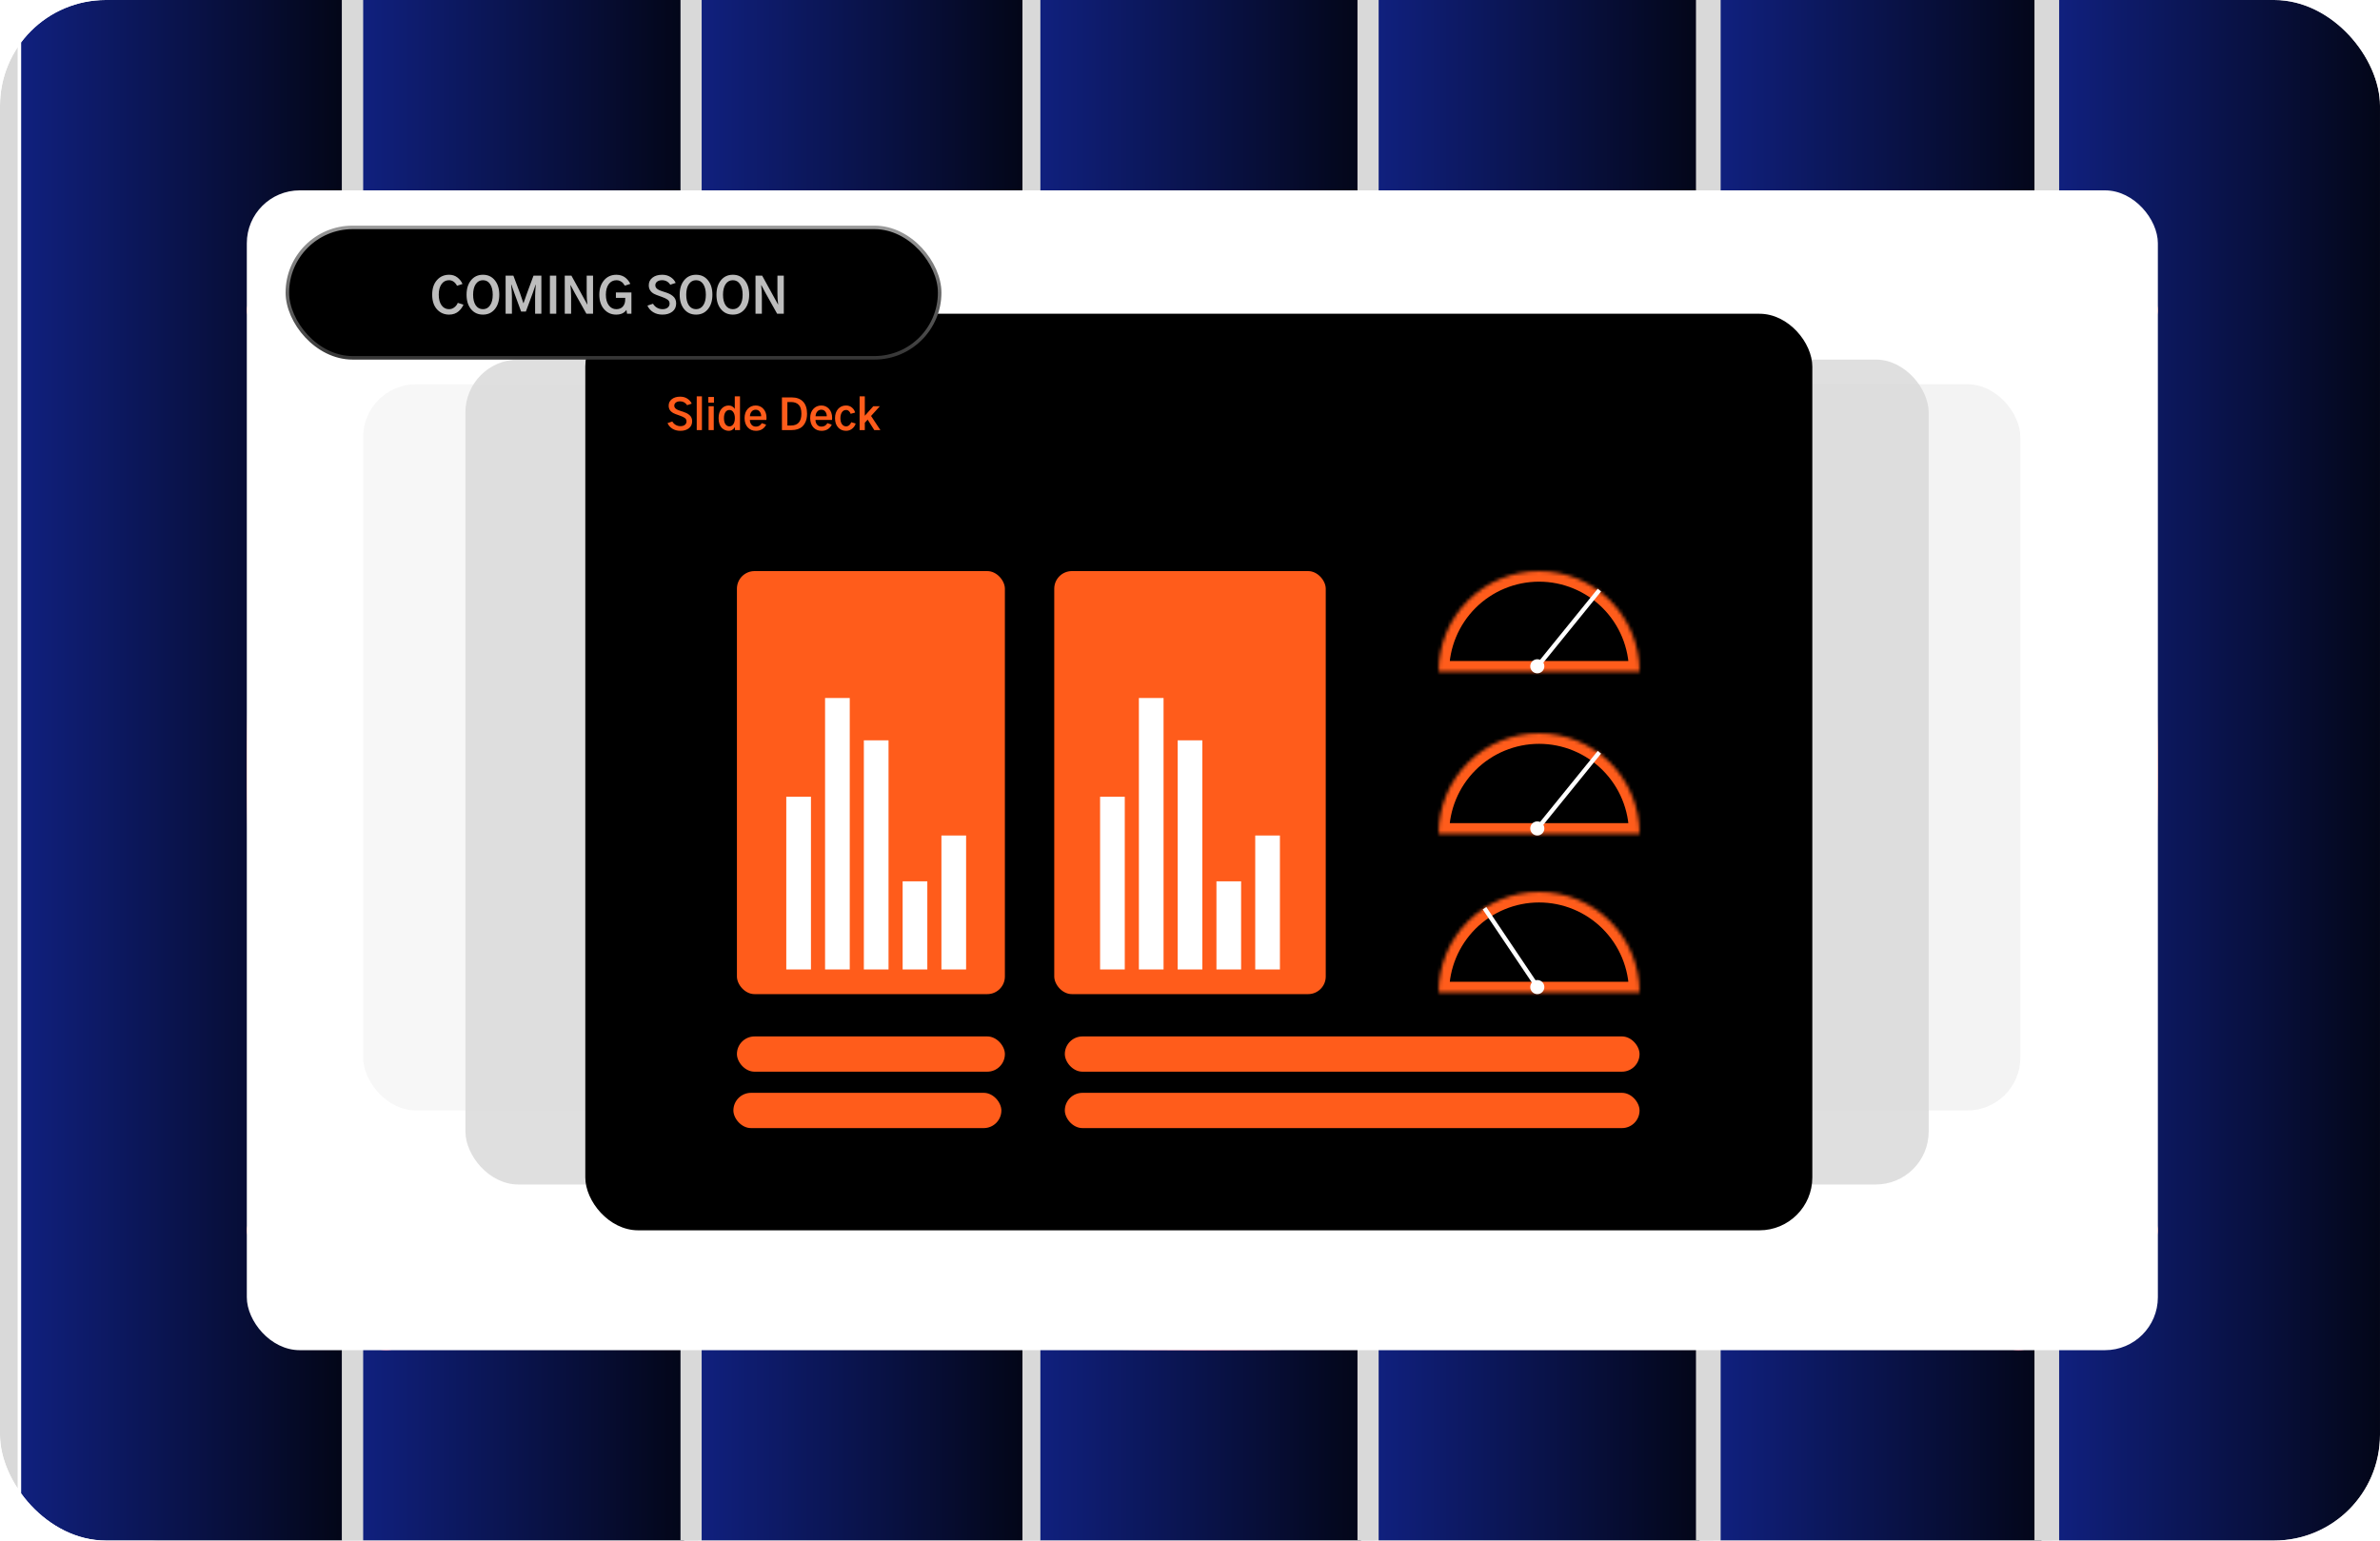 <svg width="675" height="437" viewBox="0 0 675 437" fill="none" xmlns="http://www.w3.org/2000/svg">
<g clip-path="url(#clip0_209_1142)">
<rect x="30" width="645" height="437" rx="15" fill="#D9D9D9"/>
<g filter="url(#filter0_n_209_1142)">
<rect x="6" width="91" height="437" fill="url(#paint0_linear_209_1142)"/>
</g>
<g filter="url(#filter1_n_209_1142)">
<rect x="103" width="91" height="437" fill="url(#paint1_linear_209_1142)"/>
</g>
<g filter="url(#filter2_n_209_1142)">
<rect x="199" width="91" height="437" fill="url(#paint2_linear_209_1142)"/>
</g>
<g filter="url(#filter3_n_209_1142)">
<rect x="295" width="91" height="437" fill="url(#paint3_linear_209_1142)"/>
</g>
<g filter="url(#filter4_n_209_1142)">
<rect x="391" width="91" height="437" fill="url(#paint4_linear_209_1142)"/>
</g>
<g filter="url(#filter5_n_209_1142)">
<rect x="488" width="91" height="437" fill="url(#paint5_linear_209_1142)"/>
</g>
<g filter="url(#filter6_n_209_1142)">
<rect x="584" width="91" height="437" fill="url(#paint6_linear_209_1142)"/>
</g>
<g filter="url(#filter7_f_209_1142)">
<rect width="5" height="437" fill="#D9D9D9"/>
</g>
<g filter="url(#filter8_f_209_1142)">
<rect x="97" width="5" height="437" fill="#D9D9D9"/>
</g>
<g filter="url(#filter9_f_209_1142)">
<rect x="193" width="5" height="437" fill="#D9D9D9"/>
</g>
<g filter="url(#filter10_f_209_1142)">
<rect x="290" width="5" height="437" fill="#D9D9D9"/>
</g>
<g filter="url(#filter11_f_209_1142)">
<rect x="385" width="5" height="437" fill="#D9D9D9"/>
</g>
<g filter="url(#filter12_f_209_1142)">
<rect x="481" width="5" height="437" fill="#D9D9D9"/>
</g>
<g filter="url(#filter13_f_209_1142)">
<rect x="577" width="5" height="437" fill="#D9D9D9"/>
</g>
<g filter="url(#filter14_f_209_1142)">
<ellipse cx="341" cy="349" rx="271" ry="34" fill="url(#paint7_linear_209_1142)"/>
</g>
<g filter="url(#filter15_f_209_1142)">
<ellipse cx="572.5" cy="218.5" rx="39.5" ry="164.5" fill="url(#paint8_linear_209_1142)"/>
</g>
<g filter="url(#filter16_f_209_1142)">
<ellipse cx="109.5" cy="218.5" rx="39.5" ry="164.5" fill="url(#paint9_linear_209_1142)"/>
</g>
<g filter="url(#filter17_f_209_1142)">
<ellipse cx="341" cy="88" rx="271" ry="34" fill="url(#paint10_linear_209_1142)"/>
</g>
<rect x="70" y="54" width="542" height="329" rx="15" fill="white"/>
<rect opacity="0.32" x="234" y="102" width="313" height="234" rx="15" fill="#9B9B9B"/>
<rect opacity="0.32" x="132" y="102" width="313" height="234" rx="15" fill="#9B9B9B"/>
<rect opacity="0.32" x="297" y="109" width="276" height="206" rx="15" fill="#D9D9D9"/>
<rect opacity="0.21" x="103" y="109" width="276" height="206" rx="15" fill="#D9D9D9"/>
<rect x="166" y="89" width="348" height="260" rx="15" fill="black"/>
<rect x="209" y="162" width="76" height="120" rx="5" fill="#FF5C1B"/>
<rect x="209" y="294" width="76" height="10" rx="5" fill="#FF5C1B"/>
<rect x="208" y="310" width="76" height="10" rx="5" fill="#FF5C1B"/>
<rect x="302" y="310" width="163" height="10" rx="5" fill="#FF5C1B"/>
<rect x="302" y="294" width="163" height="10" rx="5" fill="#FF5C1B"/>
<rect x="299" y="162" width="77" height="120" rx="5" fill="#FF5C1B"/>
<path d="M189.316 120.02L190.676 119.562C190.895 119.953 191.211 120.273 191.625 120.523C192.039 120.766 192.496 120.887 192.996 120.887C193.512 120.887 193.926 120.762 194.238 120.512C194.551 120.262 194.707 119.938 194.707 119.539C194.707 119.117 194.539 118.789 194.203 118.555C193.875 118.32 193.391 118.094 192.75 117.875C191.836 117.57 191.219 117.328 190.898 117.148C190.062 116.672 189.645 115.98 189.645 115.074C189.645 114.309 189.945 113.691 190.547 113.223C191.148 112.754 191.934 112.52 192.902 112.52C193.699 112.52 194.379 112.707 194.941 113.082C195.512 113.449 195.926 113.922 196.184 114.5L194.883 114.934C194.383 114.207 193.719 113.844 192.891 113.844C192.383 113.844 191.98 113.957 191.684 114.184C191.387 114.41 191.238 114.707 191.238 115.074C191.238 115.184 191.25 115.289 191.273 115.391C191.297 115.484 191.344 115.574 191.414 115.66C191.484 115.746 191.547 115.82 191.602 115.883C191.656 115.945 191.746 116.012 191.871 116.082C191.996 116.152 192.094 116.207 192.164 116.246C192.242 116.285 192.367 116.336 192.539 116.398C192.711 116.461 192.832 116.504 192.902 116.527C192.98 116.551 193.121 116.598 193.324 116.668C193.527 116.73 193.664 116.773 193.734 116.797C194.094 116.914 194.41 117.039 194.684 117.172C194.957 117.305 195.223 117.477 195.48 117.688C195.746 117.891 195.949 118.145 196.09 118.449C196.23 118.754 196.301 119.098 196.301 119.48C196.301 120.348 195.988 121.02 195.363 121.496C194.746 121.973 193.945 122.211 192.961 122.211C192.109 122.211 191.363 122.016 190.723 121.625C190.082 121.227 189.613 120.691 189.316 120.02ZM197.602 122V112.426H199.078V122H197.602ZM200.895 114.23V112.602H202.488V114.23H200.895ZM200.965 122V115.238H202.43V122H200.965ZM203.801 118.613C203.801 117.504 204.07 116.629 204.609 115.988C205.156 115.348 205.848 115.027 206.684 115.027C207.082 115.027 207.426 115.125 207.715 115.32C208.012 115.508 208.238 115.73 208.395 115.988V112.426H209.871V122H208.441V121.121C208.301 121.418 208.066 121.676 207.738 121.895C207.418 122.105 207.062 122.211 206.672 122.211C206.32 122.211 205.98 122.145 205.652 122.012C205.324 121.879 205.016 121.676 204.727 121.402C204.445 121.129 204.219 120.754 204.047 120.277C203.883 119.793 203.801 119.238 203.801 118.613ZM205.324 118.613C205.324 119.348 205.465 119.922 205.746 120.336C206.035 120.742 206.414 120.945 206.883 120.945C207.336 120.945 207.703 120.738 207.984 120.324C208.273 119.902 208.418 119.332 208.418 118.613C208.418 117.918 208.277 117.359 207.996 116.938C207.723 116.508 207.352 116.293 206.883 116.293C206.391 116.293 206.008 116.504 205.734 116.926C205.461 117.348 205.324 117.91 205.324 118.613ZM211.172 118.59C211.172 117.504 211.469 116.641 212.062 116C212.664 115.352 213.418 115.027 214.324 115.027C215.215 115.027 215.949 115.352 216.527 116C217.105 116.648 217.395 117.492 217.395 118.531C217.395 118.734 217.383 118.934 217.359 119.129H212.672C212.672 119.645 212.824 120.09 213.129 120.465C213.441 120.832 213.867 121.016 214.406 121.016C214.781 121.016 215.109 120.926 215.391 120.746C215.68 120.559 215.898 120.32 216.047 120.031L217.289 120.453C217.07 120.953 216.715 121.371 216.223 121.707C215.73 122.043 215.117 122.211 214.383 122.211C213.438 122.211 212.664 121.883 212.062 121.227C211.469 120.57 211.172 119.691 211.172 118.59ZM212.695 118.086H215.883C215.883 117.57 215.746 117.133 215.473 116.773C215.199 116.406 214.816 116.223 214.324 116.223C213.832 116.223 213.438 116.41 213.141 116.785C212.852 117.152 212.703 117.586 212.695 118.086ZM221.766 122V112.73H224.52C225.918 112.73 226.996 113.129 227.754 113.926C228.512 114.723 228.891 115.867 228.891 117.359C228.891 117.867 228.844 118.344 228.75 118.789C228.656 119.227 228.5 119.645 228.281 120.043C228.07 120.441 227.801 120.785 227.473 121.074C227.145 121.355 226.727 121.582 226.219 121.754C225.719 121.918 225.148 122 224.508 122H221.766ZM223.312 120.699H224.332C226.301 120.699 227.285 119.586 227.285 117.359C227.285 116.172 227.027 115.324 226.512 114.816C225.996 114.301 225.277 114.043 224.355 114.043H223.312V120.699ZM229.781 118.59C229.781 117.504 230.078 116.641 230.672 116C231.273 115.352 232.027 115.027 232.934 115.027C233.824 115.027 234.559 115.352 235.137 116C235.715 116.648 236.004 117.492 236.004 118.531C236.004 118.734 235.992 118.934 235.969 119.129H231.281C231.281 119.645 231.434 120.09 231.738 120.465C232.051 120.832 232.477 121.016 233.016 121.016C233.391 121.016 233.719 120.926 234 120.746C234.289 120.559 234.508 120.32 234.656 120.031L235.898 120.453C235.68 120.953 235.324 121.371 234.832 121.707C234.34 122.043 233.727 122.211 232.992 122.211C232.047 122.211 231.273 121.883 230.672 121.227C230.078 120.57 229.781 119.691 229.781 118.59ZM231.305 118.086H234.492C234.492 117.57 234.355 117.133 234.082 116.773C233.809 116.406 233.426 116.223 232.934 116.223C232.441 116.223 232.047 116.41 231.75 116.785C231.461 117.152 231.312 117.586 231.305 118.086ZM236.824 118.625C236.824 117.539 237.113 116.668 237.691 116.012C238.277 115.355 239.031 115.027 239.953 115.027C240.625 115.027 241.191 115.23 241.652 115.637C242.113 116.043 242.402 116.508 242.52 117.031L241.254 117.383C241.16 117.086 241 116.832 240.773 116.621C240.547 116.402 240.277 116.293 239.965 116.293C239.457 116.293 239.059 116.516 238.77 116.961C238.488 117.406 238.348 117.961 238.348 118.625C238.348 119.359 238.5 119.93 238.805 120.336C239.109 120.742 239.496 120.945 239.965 120.945C240.309 120.945 240.609 120.828 240.867 120.594C241.133 120.352 241.316 120.078 241.418 119.773L242.684 120.137C242.535 120.684 242.211 121.168 241.711 121.59C241.211 122.004 240.625 122.211 239.953 122.211C239.031 122.211 238.277 121.887 237.691 121.238C237.113 120.582 236.824 119.711 236.824 118.625ZM243.797 122V112.426H245.273V117.934L247.676 115.238H249.539L247.043 117.992L249.691 122H247.957L246.082 119.035L245.273 119.926V122H243.797Z" fill="#FF5C1B"/>
<mask id="path-34-inside-1_209_1142" fill="white">
<path d="M465 190.5C465 186.757 464.263 183.051 462.831 179.594C461.398 176.136 459.299 172.994 456.653 170.347C454.006 167.701 450.864 165.602 447.406 164.169C443.949 162.737 440.243 162 436.5 162C432.757 162 429.051 162.737 425.594 164.169C422.136 165.602 418.994 167.701 416.347 170.347C413.701 172.994 411.602 176.136 410.169 179.594C408.737 183.051 408 186.757 408 190.5L436.5 190.5H465Z"/>
</mask>
<path d="M465 190.5C465 186.757 464.263 183.051 462.831 179.594C461.398 176.136 459.299 172.994 456.653 170.347C454.006 167.701 450.864 165.602 447.406 164.169C443.949 162.737 440.243 162 436.5 162C432.757 162 429.051 162.737 425.594 164.169C422.136 165.602 418.994 167.701 416.347 170.347C413.701 172.994 411.602 176.136 410.169 179.594C408.737 183.051 408 186.757 408 190.5L436.5 190.5H465Z" stroke="#FF5C1B" stroke-width="6" mask="url(#path-34-inside-1_209_1142)"/>
<mask id="path-35-inside-2_209_1142" fill="white">
<path d="M465 281.5C465 277.757 464.263 274.051 462.831 270.594C461.398 267.136 459.299 263.994 456.653 261.347C454.006 258.701 450.864 256.602 447.406 255.169C443.949 253.737 440.243 253 436.5 253C432.757 253 429.051 253.737 425.594 255.169C422.136 256.602 418.994 258.701 416.347 261.347C413.701 263.994 411.602 267.136 410.169 270.594C408.737 274.051 408 277.757 408 281.5L436.5 281.5H465Z"/>
</mask>
<path d="M465 281.5C465 277.757 464.263 274.051 462.831 270.594C461.398 267.136 459.299 263.994 456.653 261.347C454.006 258.701 450.864 256.602 447.406 255.169C443.949 253.737 440.243 253 436.5 253C432.757 253 429.051 253.737 425.594 255.169C422.136 256.602 418.994 258.701 416.347 261.347C413.701 263.994 411.602 267.136 410.169 270.594C408.737 274.051 408 277.757 408 281.5L436.5 281.5H465Z" stroke="#FF5C1B" stroke-width="6" mask="url(#path-35-inside-2_209_1142)"/>
<mask id="path-36-inside-3_209_1142" fill="white">
<path d="M465 236.5C465 232.757 464.263 229.051 462.831 225.594C461.398 222.136 459.299 218.994 456.653 216.347C454.006 213.701 450.864 211.602 447.406 210.169C443.949 208.737 440.243 208 436.5 208C432.757 208 429.051 208.737 425.594 210.169C422.136 211.602 418.994 213.701 416.347 216.347C413.701 218.994 411.602 222.136 410.169 225.594C408.737 229.051 408 232.757 408 236.5L436.5 236.5H465Z"/>
</mask>
<path d="M465 236.5C465 232.757 464.263 229.051 462.831 225.594C461.398 222.136 459.299 218.994 456.653 216.347C454.006 213.701 450.864 211.602 447.406 210.169C443.949 208.737 440.243 208 436.5 208C432.757 208 429.051 208.737 425.594 210.169C422.136 211.602 418.994 213.701 416.347 216.347C413.701 218.994 411.602 222.136 410.169 225.594C408.737 229.051 408 232.757 408 236.5L436.5 236.5H465Z" stroke="#FF5C1B" stroke-width="6" mask="url(#path-36-inside-3_209_1142)"/>
<rect x="223" y="226" width="7" height="49" fill="white"/>
<rect x="234" y="198" width="7" height="77" fill="white"/>
<rect x="245" y="210" width="7" height="65" fill="white"/>
<rect x="256" y="250" width="7" height="25" fill="white"/>
<rect x="267" y="237" width="7" height="38" fill="white"/>
<rect x="312" y="226" width="7" height="49" fill="white"/>
<rect x="323" y="198" width="7" height="77" fill="white"/>
<rect x="334" y="210" width="7" height="65" fill="white"/>
<rect x="345" y="250" width="7" height="25" fill="white"/>
<rect x="453.14" y="167" width="1.224" height="27.209" transform="rotate(39.044 453.14 167)" fill="white"/>
<circle cx="436" cy="189" r="2" fill="white"/>
<rect x="453.14" y="213" width="1.224" height="27.209" transform="rotate(39.044 453.14 213)" fill="white"/>
<circle cx="436" cy="235" r="2" fill="white"/>
<rect x="420.52" y="257.969" width="1.224" height="28.07" transform="rotate(-33.912 420.52 257.969)" fill="white"/>
<circle cx="436" cy="280" r="2" fill="white"/>
<rect x="356" y="237" width="7" height="38" fill="white"/>
<rect x="81.5" y="64.5" width="185" height="37" rx="18.5" fill="black" stroke="url(#paint11_linear_209_1142)"/>
<path opacity="0.74" d="M122.574 83.586C122.574 81.854 123.021 80.482 123.914 79.471C124.807 78.45 125.96 77.939 127.373 77.939C128.285 77.939 129.064 78.19 129.711 78.691C130.367 79.193 130.855 79.812 131.174 80.551L129.629 81.057C129.046 80.008 128.285 79.484 127.346 79.484C126.452 79.484 125.742 79.858 125.213 80.606C124.693 81.344 124.434 82.337 124.434 83.586C124.434 84.853 124.698 85.856 125.227 86.594C125.755 87.332 126.462 87.701 127.346 87.701C127.92 87.701 128.426 87.528 128.863 87.182C129.31 86.835 129.633 86.412 129.834 85.91L131.447 86.416C131.311 86.744 131.133 87.063 130.914 87.373C130.704 87.674 130.436 87.975 130.107 88.275C129.788 88.567 129.392 88.804 128.918 88.986C128.444 89.159 127.929 89.246 127.373 89.246C125.988 89.246 124.839 88.745 123.928 87.742C123.025 86.731 122.574 85.345 122.574 83.586ZM132.322 83.6C132.322 81.904 132.746 80.537 133.594 79.498C134.441 78.459 135.567 77.939 136.971 77.939C138.374 77.939 139.495 78.459 140.334 79.498C141.182 80.528 141.605 81.895 141.605 83.6C141.605 85.304 141.182 86.671 140.334 87.701C139.486 88.731 138.365 89.246 136.971 89.246C135.567 89.246 134.441 88.731 133.594 87.701C132.746 86.671 132.322 85.304 132.322 83.6ZM134.182 83.6C134.182 84.867 134.428 85.869 134.92 86.607C135.421 87.337 136.105 87.701 136.971 87.701C137.827 87.701 138.502 87.337 138.994 86.607C139.495 85.878 139.746 84.876 139.746 83.6C139.746 82.342 139.5 81.344 139.008 80.606C138.525 79.858 137.846 79.484 136.971 79.484C136.105 79.484 135.421 79.858 134.92 80.606C134.428 81.344 134.182 82.342 134.182 83.6ZM143.396 89V78.186H145.598L147.498 83.217C147.635 83.591 147.808 84.101 148.018 84.748C148.227 85.386 148.364 85.801 148.428 85.992H148.482C148.938 84.671 149.262 83.745 149.453 83.217L151.312 78.186H153.541V89H151.764V84.092C151.764 83.272 151.827 82.159 151.955 80.756H151.9L151.121 83.053L149.139 88.385H147.799L145.844 83.053L145.037 80.742H144.969C145.115 82.055 145.188 83.171 145.188 84.092V89H143.396ZM155.961 89V78.186H157.766V89H155.961ZM160.172 89V78.186H162.059L165.326 84.133L166.529 86.32H166.598C166.461 85.363 166.393 84.324 166.393 83.203V78.186H168.197V89H166.311L163.043 83.162L161.84 80.906H161.771C161.908 81.973 161.977 83.012 161.977 84.023V89H160.172ZM169.975 83.586C169.975 81.936 170.417 80.583 171.301 79.525C172.185 78.468 173.37 77.939 174.855 77.939C175.411 77.939 175.922 78.031 176.387 78.213C176.861 78.395 177.253 78.632 177.562 78.924C177.872 79.206 178.118 79.48 178.301 79.744C178.492 79.999 178.647 80.259 178.766 80.523L177.221 81.029C177.029 80.738 176.852 80.496 176.688 80.305C176.533 80.113 176.291 79.931 175.963 79.758C175.635 79.576 175.27 79.484 174.869 79.484C173.921 79.484 173.178 79.858 172.641 80.606C172.103 81.353 171.834 82.346 171.834 83.586C171.834 84.853 172.107 85.856 172.654 86.594C173.201 87.332 173.912 87.701 174.787 87.701C175.544 87.701 176.136 87.482 176.564 87.045C176.993 86.607 177.234 86.051 177.289 85.377C177.316 84.967 177.33 84.671 177.33 84.488H174.678V82.957H179.08V89H177.836L177.672 87.893C177.079 88.795 176.1 89.246 174.732 89.246C173.365 89.246 172.23 88.736 171.328 87.715C170.426 86.685 169.975 85.309 169.975 83.586ZM183.619 86.689L185.205 86.156C185.46 86.612 185.829 86.986 186.312 87.277C186.796 87.56 187.329 87.701 187.912 87.701C188.514 87.701 188.997 87.555 189.361 87.264C189.726 86.972 189.908 86.594 189.908 86.129C189.908 85.637 189.712 85.254 189.32 84.981C188.938 84.707 188.372 84.443 187.625 84.188C186.559 83.832 185.839 83.549 185.465 83.34C184.49 82.784 184.002 81.977 184.002 80.92C184.002 80.027 184.353 79.307 185.055 78.76C185.757 78.213 186.673 77.939 187.803 77.939C188.732 77.939 189.525 78.158 190.182 78.596C190.847 79.024 191.33 79.576 191.631 80.25L190.113 80.756C189.53 79.908 188.755 79.484 187.789 79.484C187.197 79.484 186.727 79.617 186.381 79.881C186.035 80.145 185.861 80.492 185.861 80.92C185.861 81.047 185.875 81.171 185.902 81.289C185.93 81.398 185.984 81.503 186.066 81.603C186.148 81.704 186.221 81.79 186.285 81.863C186.349 81.936 186.454 82.014 186.6 82.096C186.745 82.178 186.859 82.242 186.941 82.287C187.033 82.333 187.178 82.392 187.379 82.465C187.579 82.538 187.721 82.588 187.803 82.615C187.894 82.643 188.058 82.697 188.295 82.779C188.532 82.852 188.691 82.902 188.773 82.93C189.193 83.066 189.562 83.212 189.881 83.367C190.2 83.522 190.51 83.723 190.811 83.969C191.12 84.206 191.357 84.502 191.521 84.857C191.686 85.213 191.768 85.614 191.768 86.061C191.768 87.072 191.403 87.856 190.674 88.412C189.954 88.968 189.02 89.246 187.871 89.246C186.878 89.246 186.007 89.018 185.26 88.562C184.512 88.098 183.965 87.473 183.619 86.689ZM192.766 83.6C192.766 81.904 193.189 80.537 194.037 79.498C194.885 78.459 196.01 77.939 197.414 77.939C198.818 77.939 199.939 78.459 200.777 79.498C201.625 80.528 202.049 81.895 202.049 83.6C202.049 85.304 201.625 86.671 200.777 87.701C199.93 88.731 198.809 89.246 197.414 89.246C196.01 89.246 194.885 88.731 194.037 87.701C193.189 86.671 192.766 85.304 192.766 83.6ZM194.625 83.6C194.625 84.867 194.871 85.869 195.363 86.607C195.865 87.337 196.548 87.701 197.414 87.701C198.271 87.701 198.945 87.337 199.438 86.607C199.939 85.878 200.189 84.876 200.189 83.6C200.189 82.342 199.943 81.344 199.451 80.606C198.968 79.858 198.289 79.484 197.414 79.484C196.548 79.484 195.865 79.858 195.363 80.606C194.871 81.344 194.625 82.342 194.625 83.6ZM203.197 83.6C203.197 81.904 203.621 80.537 204.469 79.498C205.316 78.459 206.442 77.939 207.846 77.939C209.249 77.939 210.37 78.459 211.209 79.498C212.057 80.528 212.48 81.895 212.48 83.6C212.48 85.304 212.057 86.671 211.209 87.701C210.361 88.731 209.24 89.246 207.846 89.246C206.442 89.246 205.316 88.731 204.469 87.701C203.621 86.671 203.197 85.304 203.197 83.6ZM205.057 83.6C205.057 84.867 205.303 85.869 205.795 86.607C206.296 87.337 206.98 87.701 207.846 87.701C208.702 87.701 209.377 87.337 209.869 86.607C210.37 85.878 210.621 84.876 210.621 83.6C210.621 82.342 210.375 81.344 209.883 80.606C209.4 79.858 208.721 79.484 207.846 79.484C206.98 79.484 206.296 79.858 205.795 80.606C205.303 81.344 205.057 82.342 205.057 83.6ZM214.271 89V78.186H216.158L219.426 84.133L220.629 86.32H220.697C220.561 85.363 220.492 84.324 220.492 83.203V78.186H222.297V89H220.41L217.143 83.162L215.939 80.906H215.871C216.008 81.973 216.076 83.012 216.076 84.023V89H214.271Z" fill="white"/>
</g>
<defs>
<filter id="filter0_n_209_1142" x="6" y="0" width="91" height="437" filterUnits="userSpaceOnUse" color-interpolation-filters="sRGB">
<feFlood flood-opacity="0" result="BackgroundImageFix"/>
<feBlend mode="normal" in="SourceGraphic" in2="BackgroundImageFix" result="shape"/>
<feTurbulence type="fractalNoise" baseFrequency="0.629 0.629" stitchTiles="stitch" numOctaves="3" result="noise" seed="3706" />
<feColorMatrix in="noise" type="luminanceToAlpha" result="alphaNoise" />
<feComponentTransfer in="alphaNoise" result="coloredNoise1">
<feFuncA type="discrete" tableValues="1 1 1 1 1 1 1 1 1 1 1 1 1 1 1 1 1 1 1 1 1 1 1 1 1 1 1 1 1 1 1 1 1 1 1 1 1 1 1 1 1 1 1 1 1 1 1 1 1 1 1 0 0 0 0 0 0 0 0 0 0 0 0 0 0 0 0 0 0 0 0 0 0 0 0 0 0 0 0 0 0 0 0 0 0 0 0 0 0 0 0 0 0 0 0 0 0 0 0 0 "/>
</feComponentTransfer>
<feComposite operator="in" in2="shape" in="coloredNoise1" result="noise1Clipped" />
<feFlood flood-color="rgba(0, 0, 0, 0.25)" result="color1Flood" />
<feComposite operator="in" in2="noise1Clipped" in="color1Flood" result="color1" />
<feMerge result="effect1_noise_209_1142">
<feMergeNode in="shape" />
<feMergeNode in="color1" />
</feMerge>
</filter>
<filter id="filter1_n_209_1142" x="103" y="0" width="91" height="437" filterUnits="userSpaceOnUse" color-interpolation-filters="sRGB">
<feFlood flood-opacity="0" result="BackgroundImageFix"/>
<feBlend mode="normal" in="SourceGraphic" in2="BackgroundImageFix" result="shape"/>
<feTurbulence type="fractalNoise" baseFrequency="0.629 0.629" stitchTiles="stitch" numOctaves="3" result="noise" seed="3706" />
<feColorMatrix in="noise" type="luminanceToAlpha" result="alphaNoise" />
<feComponentTransfer in="alphaNoise" result="coloredNoise1">
<feFuncA type="discrete" tableValues="1 1 1 1 1 1 1 1 1 1 1 1 1 1 1 1 1 1 1 1 1 1 1 1 1 1 1 1 1 1 1 1 1 1 1 1 1 1 1 1 1 1 1 1 1 1 1 1 1 1 1 0 0 0 0 0 0 0 0 0 0 0 0 0 0 0 0 0 0 0 0 0 0 0 0 0 0 0 0 0 0 0 0 0 0 0 0 0 0 0 0 0 0 0 0 0 0 0 0 0 "/>
</feComponentTransfer>
<feComposite operator="in" in2="shape" in="coloredNoise1" result="noise1Clipped" />
<feFlood flood-color="rgba(0, 0, 0, 0.25)" result="color1Flood" />
<feComposite operator="in" in2="noise1Clipped" in="color1Flood" result="color1" />
<feMerge result="effect1_noise_209_1142">
<feMergeNode in="shape" />
<feMergeNode in="color1" />
</feMerge>
</filter>
<filter id="filter2_n_209_1142" x="199" y="0" width="91" height="437" filterUnits="userSpaceOnUse" color-interpolation-filters="sRGB">
<feFlood flood-opacity="0" result="BackgroundImageFix"/>
<feBlend mode="normal" in="SourceGraphic" in2="BackgroundImageFix" result="shape"/>
<feTurbulence type="fractalNoise" baseFrequency="0.629 0.629" stitchTiles="stitch" numOctaves="3" result="noise" seed="3706" />
<feColorMatrix in="noise" type="luminanceToAlpha" result="alphaNoise" />
<feComponentTransfer in="alphaNoise" result="coloredNoise1">
<feFuncA type="discrete" tableValues="1 1 1 1 1 1 1 1 1 1 1 1 1 1 1 1 1 1 1 1 1 1 1 1 1 1 1 1 1 1 1 1 1 1 1 1 1 1 1 1 1 1 1 1 1 1 1 1 1 1 1 0 0 0 0 0 0 0 0 0 0 0 0 0 0 0 0 0 0 0 0 0 0 0 0 0 0 0 0 0 0 0 0 0 0 0 0 0 0 0 0 0 0 0 0 0 0 0 0 0 "/>
</feComponentTransfer>
<feComposite operator="in" in2="shape" in="coloredNoise1" result="noise1Clipped" />
<feFlood flood-color="rgba(0, 0, 0, 0.25)" result="color1Flood" />
<feComposite operator="in" in2="noise1Clipped" in="color1Flood" result="color1" />
<feMerge result="effect1_noise_209_1142">
<feMergeNode in="shape" />
<feMergeNode in="color1" />
</feMerge>
</filter>
<filter id="filter3_n_209_1142" x="295" y="0" width="91" height="437" filterUnits="userSpaceOnUse" color-interpolation-filters="sRGB">
<feFlood flood-opacity="0" result="BackgroundImageFix"/>
<feBlend mode="normal" in="SourceGraphic" in2="BackgroundImageFix" result="shape"/>
<feTurbulence type="fractalNoise" baseFrequency="0.629 0.629" stitchTiles="stitch" numOctaves="3" result="noise" seed="3706" />
<feColorMatrix in="noise" type="luminanceToAlpha" result="alphaNoise" />
<feComponentTransfer in="alphaNoise" result="coloredNoise1">
<feFuncA type="discrete" tableValues="1 1 1 1 1 1 1 1 1 1 1 1 1 1 1 1 1 1 1 1 1 1 1 1 1 1 1 1 1 1 1 1 1 1 1 1 1 1 1 1 1 1 1 1 1 1 1 1 1 1 1 0 0 0 0 0 0 0 0 0 0 0 0 0 0 0 0 0 0 0 0 0 0 0 0 0 0 0 0 0 0 0 0 0 0 0 0 0 0 0 0 0 0 0 0 0 0 0 0 0 "/>
</feComponentTransfer>
<feComposite operator="in" in2="shape" in="coloredNoise1" result="noise1Clipped" />
<feFlood flood-color="rgba(0, 0, 0, 0.25)" result="color1Flood" />
<feComposite operator="in" in2="noise1Clipped" in="color1Flood" result="color1" />
<feMerge result="effect1_noise_209_1142">
<feMergeNode in="shape" />
<feMergeNode in="color1" />
</feMerge>
</filter>
<filter id="filter4_n_209_1142" x="391" y="0" width="91" height="437" filterUnits="userSpaceOnUse" color-interpolation-filters="sRGB">
<feFlood flood-opacity="0" result="BackgroundImageFix"/>
<feBlend mode="normal" in="SourceGraphic" in2="BackgroundImageFix" result="shape"/>
<feTurbulence type="fractalNoise" baseFrequency="0.629 0.629" stitchTiles="stitch" numOctaves="3" result="noise" seed="3706" />
<feColorMatrix in="noise" type="luminanceToAlpha" result="alphaNoise" />
<feComponentTransfer in="alphaNoise" result="coloredNoise1">
<feFuncA type="discrete" tableValues="1 1 1 1 1 1 1 1 1 1 1 1 1 1 1 1 1 1 1 1 1 1 1 1 1 1 1 1 1 1 1 1 1 1 1 1 1 1 1 1 1 1 1 1 1 1 1 1 1 1 1 0 0 0 0 0 0 0 0 0 0 0 0 0 0 0 0 0 0 0 0 0 0 0 0 0 0 0 0 0 0 0 0 0 0 0 0 0 0 0 0 0 0 0 0 0 0 0 0 0 "/>
</feComponentTransfer>
<feComposite operator="in" in2="shape" in="coloredNoise1" result="noise1Clipped" />
<feFlood flood-color="rgba(0, 0, 0, 0.25)" result="color1Flood" />
<feComposite operator="in" in2="noise1Clipped" in="color1Flood" result="color1" />
<feMerge result="effect1_noise_209_1142">
<feMergeNode in="shape" />
<feMergeNode in="color1" />
</feMerge>
</filter>
<filter id="filter5_n_209_1142" x="488" y="0" width="91" height="437" filterUnits="userSpaceOnUse" color-interpolation-filters="sRGB">
<feFlood flood-opacity="0" result="BackgroundImageFix"/>
<feBlend mode="normal" in="SourceGraphic" in2="BackgroundImageFix" result="shape"/>
<feTurbulence type="fractalNoise" baseFrequency="0.629 0.629" stitchTiles="stitch" numOctaves="3" result="noise" seed="3706" />
<feColorMatrix in="noise" type="luminanceToAlpha" result="alphaNoise" />
<feComponentTransfer in="alphaNoise" result="coloredNoise1">
<feFuncA type="discrete" tableValues="1 1 1 1 1 1 1 1 1 1 1 1 1 1 1 1 1 1 1 1 1 1 1 1 1 1 1 1 1 1 1 1 1 1 1 1 1 1 1 1 1 1 1 1 1 1 1 1 1 1 1 0 0 0 0 0 0 0 0 0 0 0 0 0 0 0 0 0 0 0 0 0 0 0 0 0 0 0 0 0 0 0 0 0 0 0 0 0 0 0 0 0 0 0 0 0 0 0 0 0 "/>
</feComponentTransfer>
<feComposite operator="in" in2="shape" in="coloredNoise1" result="noise1Clipped" />
<feFlood flood-color="rgba(0, 0, 0, 0.25)" result="color1Flood" />
<feComposite operator="in" in2="noise1Clipped" in="color1Flood" result="color1" />
<feMerge result="effect1_noise_209_1142">
<feMergeNode in="shape" />
<feMergeNode in="color1" />
</feMerge>
</filter>
<filter id="filter6_n_209_1142" x="584" y="0" width="91" height="437" filterUnits="userSpaceOnUse" color-interpolation-filters="sRGB">
<feFlood flood-opacity="0" result="BackgroundImageFix"/>
<feBlend mode="normal" in="SourceGraphic" in2="BackgroundImageFix" result="shape"/>
<feTurbulence type="fractalNoise" baseFrequency="0.629 0.629" stitchTiles="stitch" numOctaves="3" result="noise" seed="3706" />
<feColorMatrix in="noise" type="luminanceToAlpha" result="alphaNoise" />
<feComponentTransfer in="alphaNoise" result="coloredNoise1">
<feFuncA type="discrete" tableValues="1 1 1 1 1 1 1 1 1 1 1 1 1 1 1 1 1 1 1 1 1 1 1 1 1 1 1 1 1 1 1 1 1 1 1 1 1 1 1 1 1 1 1 1 1 1 1 1 1 1 1 0 0 0 0 0 0 0 0 0 0 0 0 0 0 0 0 0 0 0 0 0 0 0 0 0 0 0 0 0 0 0 0 0 0 0 0 0 0 0 0 0 0 0 0 0 0 0 0 0 "/>
</feComponentTransfer>
<feComposite operator="in" in2="shape" in="coloredNoise1" result="noise1Clipped" />
<feFlood flood-color="rgba(0, 0, 0, 0.25)" result="color1Flood" />
<feComposite operator="in" in2="noise1Clipped" in="color1Flood" result="color1" />
<feMerge result="effect1_noise_209_1142">
<feMergeNode in="shape" />
<feMergeNode in="color1" />
</feMerge>
</filter>
<filter id="filter7_f_209_1142" x="-4" y="-4" width="13" height="445" filterUnits="userSpaceOnUse" color-interpolation-filters="sRGB">
<feFlood flood-opacity="0" result="BackgroundImageFix"/>
<feBlend mode="normal" in="SourceGraphic" in2="BackgroundImageFix" result="shape"/>
<feGaussianBlur stdDeviation="2" result="effect1_foregroundBlur_209_1142"/>
</filter>
<filter id="filter8_f_209_1142" x="93" y="-4" width="13" height="445" filterUnits="userSpaceOnUse" color-interpolation-filters="sRGB">
<feFlood flood-opacity="0" result="BackgroundImageFix"/>
<feBlend mode="normal" in="SourceGraphic" in2="BackgroundImageFix" result="shape"/>
<feGaussianBlur stdDeviation="2" result="effect1_foregroundBlur_209_1142"/>
</filter>
<filter id="filter9_f_209_1142" x="189" y="-4" width="13" height="445" filterUnits="userSpaceOnUse" color-interpolation-filters="sRGB">
<feFlood flood-opacity="0" result="BackgroundImageFix"/>
<feBlend mode="normal" in="SourceGraphic" in2="BackgroundImageFix" result="shape"/>
<feGaussianBlur stdDeviation="2" result="effect1_foregroundBlur_209_1142"/>
</filter>
<filter id="filter10_f_209_1142" x="286" y="-4" width="13" height="445" filterUnits="userSpaceOnUse" color-interpolation-filters="sRGB">
<feFlood flood-opacity="0" result="BackgroundImageFix"/>
<feBlend mode="normal" in="SourceGraphic" in2="BackgroundImageFix" result="shape"/>
<feGaussianBlur stdDeviation="2" result="effect1_foregroundBlur_209_1142"/>
</filter>
<filter id="filter11_f_209_1142" x="381" y="-4" width="13" height="445" filterUnits="userSpaceOnUse" color-interpolation-filters="sRGB">
<feFlood flood-opacity="0" result="BackgroundImageFix"/>
<feBlend mode="normal" in="SourceGraphic" in2="BackgroundImageFix" result="shape"/>
<feGaussianBlur stdDeviation="2" result="effect1_foregroundBlur_209_1142"/>
</filter>
<filter id="filter12_f_209_1142" x="477" y="-4" width="13" height="445" filterUnits="userSpaceOnUse" color-interpolation-filters="sRGB">
<feFlood flood-opacity="0" result="BackgroundImageFix"/>
<feBlend mode="normal" in="SourceGraphic" in2="BackgroundImageFix" result="shape"/>
<feGaussianBlur stdDeviation="2" result="effect1_foregroundBlur_209_1142"/>
</filter>
<filter id="filter13_f_209_1142" x="573" y="-4" width="13" height="445" filterUnits="userSpaceOnUse" color-interpolation-filters="sRGB">
<feFlood flood-opacity="0" result="BackgroundImageFix"/>
<feBlend mode="normal" in="SourceGraphic" in2="BackgroundImageFix" result="shape"/>
<feGaussianBlur stdDeviation="2" result="effect1_foregroundBlur_209_1142"/>
</filter>
<filter id="filter14_f_209_1142" x="-30" y="215" width="742" height="268" filterUnits="userSpaceOnUse" color-interpolation-filters="sRGB">
<feFlood flood-opacity="0" result="BackgroundImageFix"/>
<feBlend mode="normal" in="SourceGraphic" in2="BackgroundImageFix" result="shape"/>
<feGaussianBlur stdDeviation="50" result="effect1_foregroundBlur_209_1142"/>
</filter>
<filter id="filter15_f_209_1142" x="433" y="-46" width="279" height="529" filterUnits="userSpaceOnUse" color-interpolation-filters="sRGB">
<feFlood flood-opacity="0" result="BackgroundImageFix"/>
<feBlend mode="normal" in="SourceGraphic" in2="BackgroundImageFix" result="shape"/>
<feGaussianBlur stdDeviation="50" result="effect1_foregroundBlur_209_1142"/>
</filter>
<filter id="filter16_f_209_1142" x="-30" y="-46" width="279" height="529" filterUnits="userSpaceOnUse" color-interpolation-filters="sRGB">
<feFlood flood-opacity="0" result="BackgroundImageFix"/>
<feBlend mode="normal" in="SourceGraphic" in2="BackgroundImageFix" result="shape"/>
<feGaussianBlur stdDeviation="50" result="effect1_foregroundBlur_209_1142"/>
</filter>
<filter id="filter17_f_209_1142" x="-30" y="-46" width="742" height="268" filterUnits="userSpaceOnUse" color-interpolation-filters="sRGB">
<feFlood flood-opacity="0" result="BackgroundImageFix"/>
<feBlend mode="normal" in="SourceGraphic" in2="BackgroundImageFix" result="shape"/>
<feGaussianBlur stdDeviation="50" result="effect1_foregroundBlur_209_1142"/>
</filter>
<linearGradient id="paint0_linear_209_1142" x1="6" y1="218.5" x2="97" y2="218.5" gradientUnits="userSpaceOnUse">
<stop stop-color="#10207E"/>
<stop offset="1" stop-color="#030618"/>
</linearGradient>
<linearGradient id="paint1_linear_209_1142" x1="194" y1="218.5" x2="103" y2="218.5" gradientUnits="userSpaceOnUse">
<stop stop-color="#030618"/>
<stop offset="1" stop-color="#10207E"/>
</linearGradient>
<linearGradient id="paint2_linear_209_1142" x1="290" y1="218.5" x2="199" y2="218.5" gradientUnits="userSpaceOnUse">
<stop stop-color="#030618"/>
<stop offset="1" stop-color="#10207E"/>
</linearGradient>
<linearGradient id="paint3_linear_209_1142" x1="386" y1="218.5" x2="295" y2="218.5" gradientUnits="userSpaceOnUse">
<stop stop-color="#030618"/>
<stop offset="1" stop-color="#10207E"/>
</linearGradient>
<linearGradient id="paint4_linear_209_1142" x1="482" y1="218.5" x2="391" y2="218.5" gradientUnits="userSpaceOnUse">
<stop stop-color="#030618"/>
<stop offset="1" stop-color="#10207E"/>
</linearGradient>
<linearGradient id="paint5_linear_209_1142" x1="579" y1="218.5" x2="488" y2="218.5" gradientUnits="userSpaceOnUse">
<stop stop-color="#030618"/>
<stop offset="1" stop-color="#10207E"/>
</linearGradient>
<linearGradient id="paint6_linear_209_1142" x1="675" y1="218.5" x2="584" y2="218.5" gradientUnits="userSpaceOnUse">
<stop stop-color="#030618"/>
<stop offset="1" stop-color="#10207E"/>
</linearGradient>
<linearGradient id="paint7_linear_209_1142" x1="341" y1="315" x2="341" y2="383" gradientUnits="userSpaceOnUse">
<stop stop-color="#FBAE2F"/>
<stop offset="1" stop-color="#FF3770"/>
</linearGradient>
<linearGradient id="paint8_linear_209_1142" x1="572.5" y1="54" x2="572.5" y2="383" gradientUnits="userSpaceOnUse">
<stop stop-color="#FBAE2F"/>
<stop offset="1" stop-color="#FF3770"/>
</linearGradient>
<linearGradient id="paint9_linear_209_1142" x1="109.5" y1="54" x2="109.5" y2="383" gradientUnits="userSpaceOnUse">
<stop stop-color="#FBAE2F"/>
<stop offset="1" stop-color="#FF3770"/>
</linearGradient>
<linearGradient id="paint10_linear_209_1142" x1="341" y1="54" x2="341" y2="122" gradientUnits="userSpaceOnUse">
<stop stop-color="#FBAE2F"/>
<stop offset="1" stop-color="#FF3770"/>
</linearGradient>
<linearGradient id="paint11_linear_209_1142" x1="174" y1="64" x2="174" y2="102" gradientUnits="userSpaceOnUse">
<stop stop-color="#9B9B9B"/>
<stop offset="1" stop-color="#353535"/>
</linearGradient>
<clipPath id="clip0_209_1142">
<rect width="675" height="437" rx="30" fill="white"/>
</clipPath>
</defs>
</svg>
